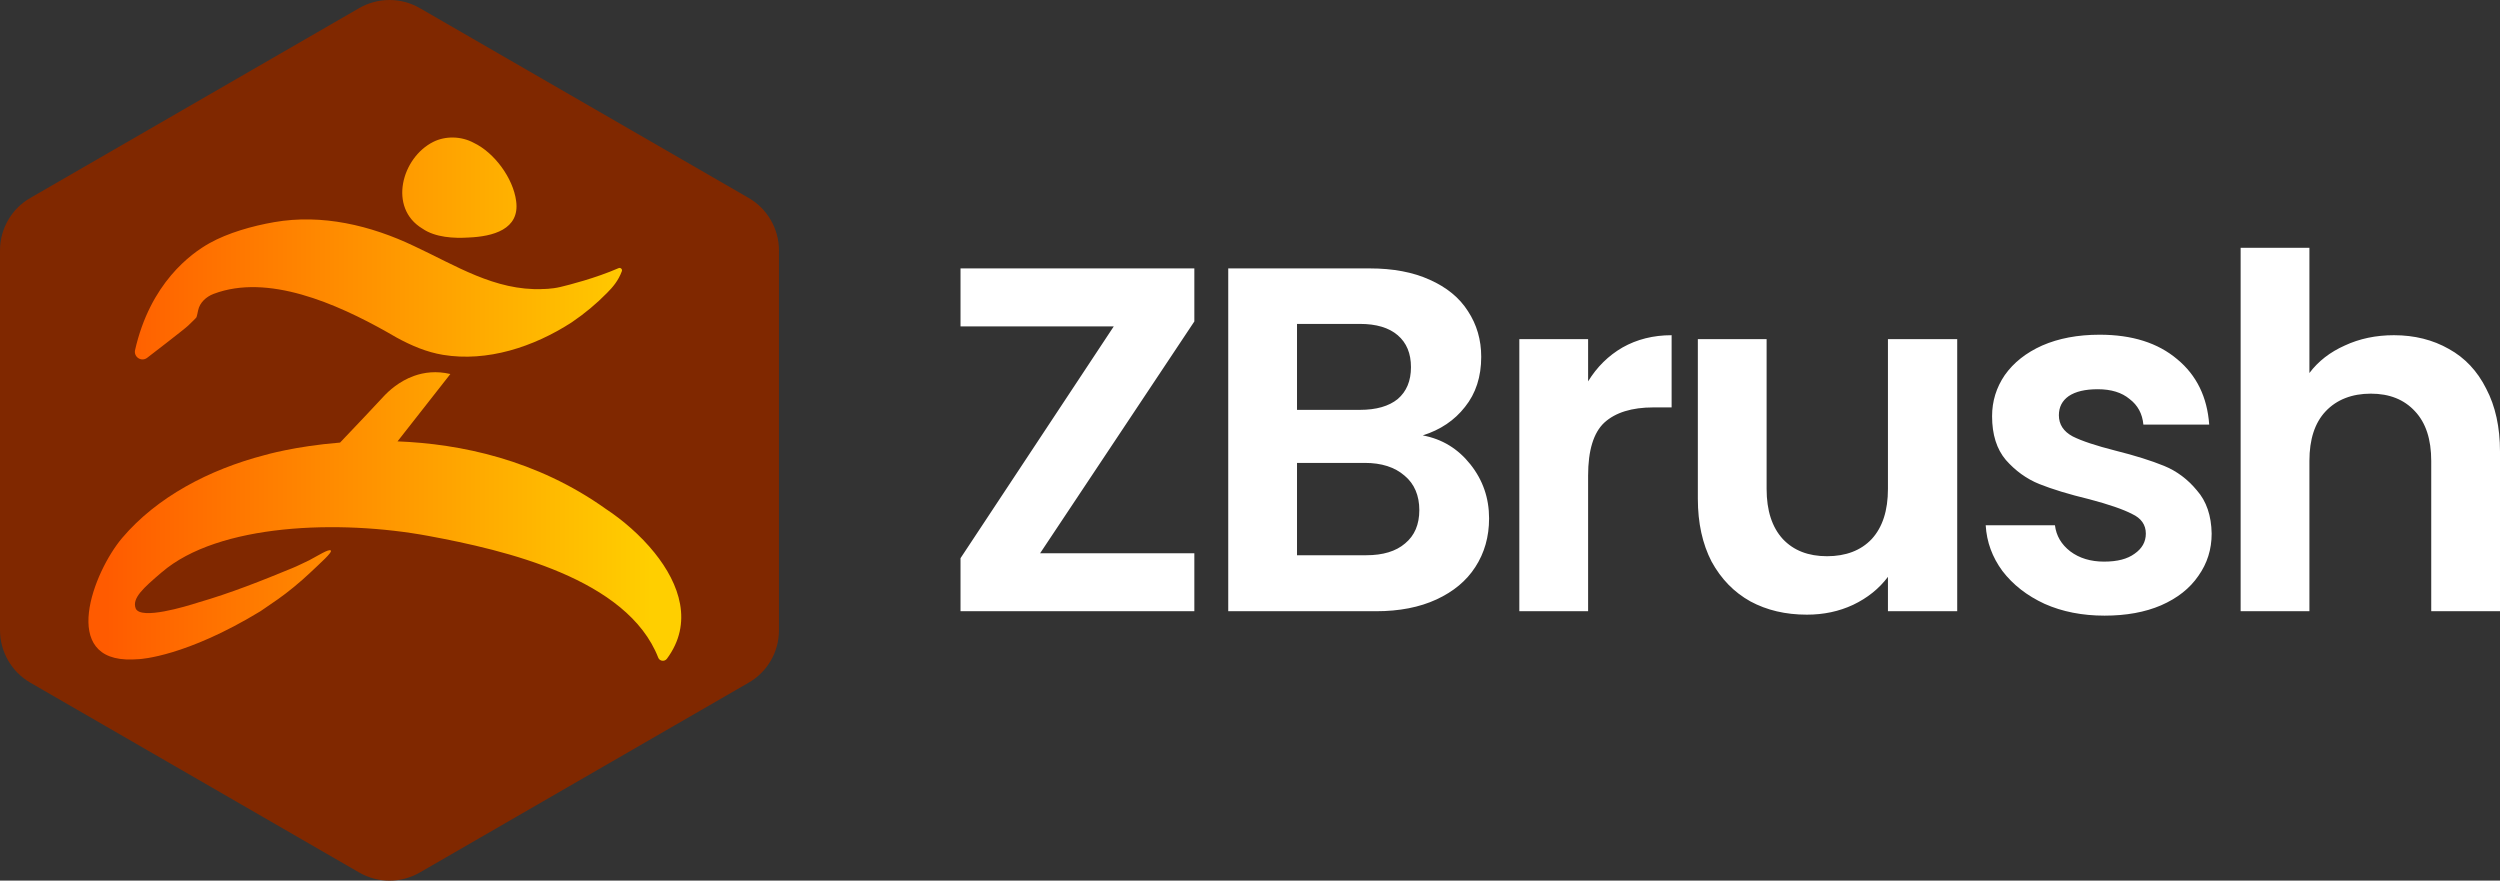<svg width="1692" height="596" viewBox="0 0 1692 596" fill="none" xmlns="http://www.w3.org/2000/svg">
<rect x="0" y="0" width="1692" height="596" fill="#333333" stroke="none"/>
<path d="M703.94 374.454H808.331V413.678H650.082V377.778L753.808 220.884H650.082V181.66H808.331V217.56L703.94 374.454ZM962.924 294.677C976.022 297.137 986.727 303.652 995.172 314.289C1003.62 324.926 1007.81 337.092 1007.81 350.854C1007.81 363.286 1004.68 374.255 998.496 383.762C992.512 393.069 983.735 400.382 972.232 405.7C960.729 411.019 947.099 413.678 931.34 413.678H831.271V181.66H927.018C942.777 181.66 956.274 184.186 967.578 189.305C979.081 194.424 987.725 201.471 993.51 210.579C999.494 219.687 1002.49 229.992 1002.49 241.493C1002.49 254.988 998.829 266.29 991.515 275.398C984.4 284.506 974.892 290.888 962.924 294.677ZM877.815 277.392H920.369C931.473 277.392 939.984 274.932 945.968 270.079C951.952 264.96 954.944 257.78 954.944 248.473C954.944 239.166 951.952 231.986 945.968 226.867C939.984 221.748 931.473 219.222 920.369 219.222H877.815V277.392ZM924.691 375.784C935.995 375.784 944.771 373.125 950.955 367.806C957.405 362.488 960.596 354.975 960.596 345.202C960.596 335.43 957.272 327.452 950.623 321.934C943.973 316.15 934.997 313.292 923.694 313.292H877.815V375.784H924.691ZM1074.83 258.113C1080.81 248.34 1088.59 240.695 1098.1 235.177C1107.87 229.659 1118.91 226.867 1131.35 226.867V275.73H1119.04C1104.42 275.73 1093.31 279.187 1085.8 286.035C1078.49 292.882 1074.83 304.849 1074.83 321.934V413.678H1028.28V229.526H1074.83V258.113ZM1324.64 229.526V413.678H1277.76V390.41C1271.78 398.387 1263.93 404.703 1254.16 409.357C1244.65 413.811 1234.21 416.005 1222.9 416.005C1208.48 416.005 1195.78 413.013 1184.67 407.03C1173.57 400.847 1164.86 391.872 1158.41 380.105C1152.22 368.138 1149.1 353.978 1149.1 337.557V229.526H1195.64V330.909C1195.64 345.535 1199.3 356.837 1206.61 364.814C1213.93 372.593 1223.9 376.449 1236.53 376.449C1249.17 376.449 1259.47 372.593 1266.79 364.814C1274.1 356.837 1277.76 345.535 1277.76 330.909V229.526H1324.64ZM1424.37 416.669C1409.28 416.669 1395.78 414.01 1383.81 408.692C1371.84 403.174 1362.34 395.728 1355.22 386.421C1348.37 377.113 1344.58 366.809 1343.92 355.507H1390.79C1391.66 362.621 1395.12 368.471 1401.1 373.124C1407.28 377.778 1414.93 380.105 1424.04 380.105C1433.15 380.105 1439.8 378.31 1444.65 374.787C1449.77 371.263 1452.3 366.676 1452.3 361.158C1452.3 355.175 1449.17 350.721 1442.99 347.862C1437.01 344.737 1427.36 341.413 1414.07 337.89C1400.3 334.566 1389 331.109 1380.16 327.585C1371.51 324.062 1364 318.61 1357.55 311.297C1351.37 303.985 1348.24 294.145 1348.24 281.713C1348.24 271.542 1351.1 262.235 1356.88 253.791C1362.87 245.348 1371.31 238.7 1382.15 233.847C1393.25 228.994 1406.22 226.535 1421.05 226.535C1442.99 226.535 1460.48 232.052 1473.58 243.155C1486.68 253.991 1493.86 268.75 1495.19 287.365H1450.64C1449.97 280.052 1446.85 274.268 1441.33 270.079C1436.01 265.625 1428.83 263.431 1419.72 263.431C1411.27 263.431 1404.76 264.96 1400.1 268.085C1395.65 271.21 1393.45 275.531 1393.45 281.049C1393.45 287.232 1396.58 292.018 1402.76 295.342C1408.95 298.467 1418.59 301.658 1431.69 304.982C1444.99 308.306 1455.96 311.763 1464.6 315.286C1473.24 318.81 1480.69 324.394 1486.87 331.906C1493.32 339.219 1496.65 348.992 1496.85 361.158C1496.85 371.795 1493.86 381.302 1487.87 389.745C1482.09 398.188 1473.71 404.836 1462.61 409.689C1451.77 414.343 1439 416.669 1424.37 416.669ZM1620.19 226.867C1634.15 226.867 1646.59 229.992 1657.42 236.174C1668.26 242.158 1676.71 251.132 1682.69 263.099C1688.87 274.866 1692 289.027 1692 305.647V413.678H1645.46V311.962C1645.46 297.336 1641.8 286.168 1634.49 278.389C1627.17 270.412 1617.2 266.423 1604.56 266.423C1591.93 266.423 1581.49 270.412 1573.98 278.389C1566.66 286.168 1563.01 297.336 1563.01 311.962V413.678H1516.46V167.699H1563.01V252.462C1568.99 244.484 1576.97 238.301 1586.94 233.847C1596.92 229.194 1608.02 226.867 1620.19 226.867Z" fill="white"/>
<path d="M243.092 5.485L20.479 133.992C7.779 141.305 0 154.867 0 169.493V426.507C0 441.133 7.846 454.695 20.479 462.008L243.092 590.515C255.792 597.828 271.417 597.828 284.117 590.515L506.73 462.008C519.43 454.695 527.209 441.133 527.209 426.507V169.493C527.209 154.867 519.363 141.305 506.73 133.992L284.117 5.485C271.417 -1.828 255.792 -1.828 243.092 5.485Z" fill="#802800"/>
<path d="M293.271 96.01C301.279 91.99 311.967 91.99 320.628 96.663C334.65 103.33 347.331 120.683 349.325 136.042C352.005 155.388 333.31 160.061 317.294 160.748C307.293 161.401 294.611 160.748 285.917 154.735C262.548 140.715 271.896 106.663 293.271 96.01ZM109.421 387.378C147.825 354.209 229.994 351.595 289.937 362.706C342.069 372.379 424.63 391.594 445.515 445.155C446.463 447.541 449.797 447.966 451.366 445.842C469.212 421.79 460.125 395.385 442.966 374.078C433.39 362.183 421.329 351.889 410.02 344.438C363.151 311.04 311.575 300.386 269.052 298.72L304.809 253.132C295.363 250.91 287.094 251.955 280.23 254.406C270.065 258.034 262.973 264.7 259.639 268.295L247.154 281.628L230.158 299.537C199.369 302.02 179.17 308 179.17 308C141.517 317.772 106.153 336.431 82.718 364.045C63.075 387.215 39.934 448.031 89.713 446.332C91.51 446.267 93.112 446.201 94.256 446.103C95.4 446.005 125.894 444.338 176.326 413.653C176.326 413.653 181.556 410.123 188.06 405.581C194.564 401.038 203.258 393.947 209.991 387.542C216.724 381.137 225.288 373.653 223.849 372.542C222.411 371.431 215.548 375.875 209.305 379.176C204.173 381.562 201.526 382.999 197.735 384.535C177.307 392.967 156.127 401.398 134.229 407.738C125.469 410.548 95.596 419.6 91.902 411.953C88.993 404.862 97.328 397.738 109.421 387.346V387.378ZM367.105 195.649C334.879 196.858 308.404 179.636 280.23 166.532C250.912 152.545 217.901 144.669 185.511 150.356C170.835 152.904 154.33 157.578 141.811 164.571C129.293 171.564 101.61 191.564 91.347 237.217C90.595 241.858 95.89 245.06 99.616 242.152C99.616 242.152 124.848 222.806 127.3 220.42C129.751 218.034 132.398 215.551 132.921 214.799C133.215 214.374 134 210.485 134.098 210.028C135.177 204.767 139.589 200.78 144.622 198.884C181.229 185.028 227.641 205.387 262.221 224.897C264.117 226.008 266.012 227.119 267.908 228.165C268.072 228.263 268.235 228.361 268.366 228.426C278.4 233.916 288.761 238.328 299.808 240.158C329.616 245.093 361.059 234.93 386.978 218.132C395.704 212.217 403.679 205.584 410.837 198.263C414.727 194.375 418.551 189.897 420.871 183.525C421.362 182.185 419.989 180.911 418.682 181.466C402.928 188.329 385.049 192.839 379.329 194.211C373.217 195.682 367.073 195.616 367.073 195.616L367.105 195.649Z" fill="url(#paint0_linear_1966_80368)"/>
<defs>
<linearGradient id="paint0_linear_1966_80368" x1="59.85" y1="270.191" x2="461.041" y2="270.191" gradientUnits="userSpaceOnUse">
<stop stop-color="#FF5B00"/>
<stop offset="0.03" stop-color="#FF5B00"/>
<stop offset="0.95" stop-color="#FFCF00"/>
<stop offset="1" stop-color="#FFCF00"/>
</linearGradient>
</defs>
</svg>
